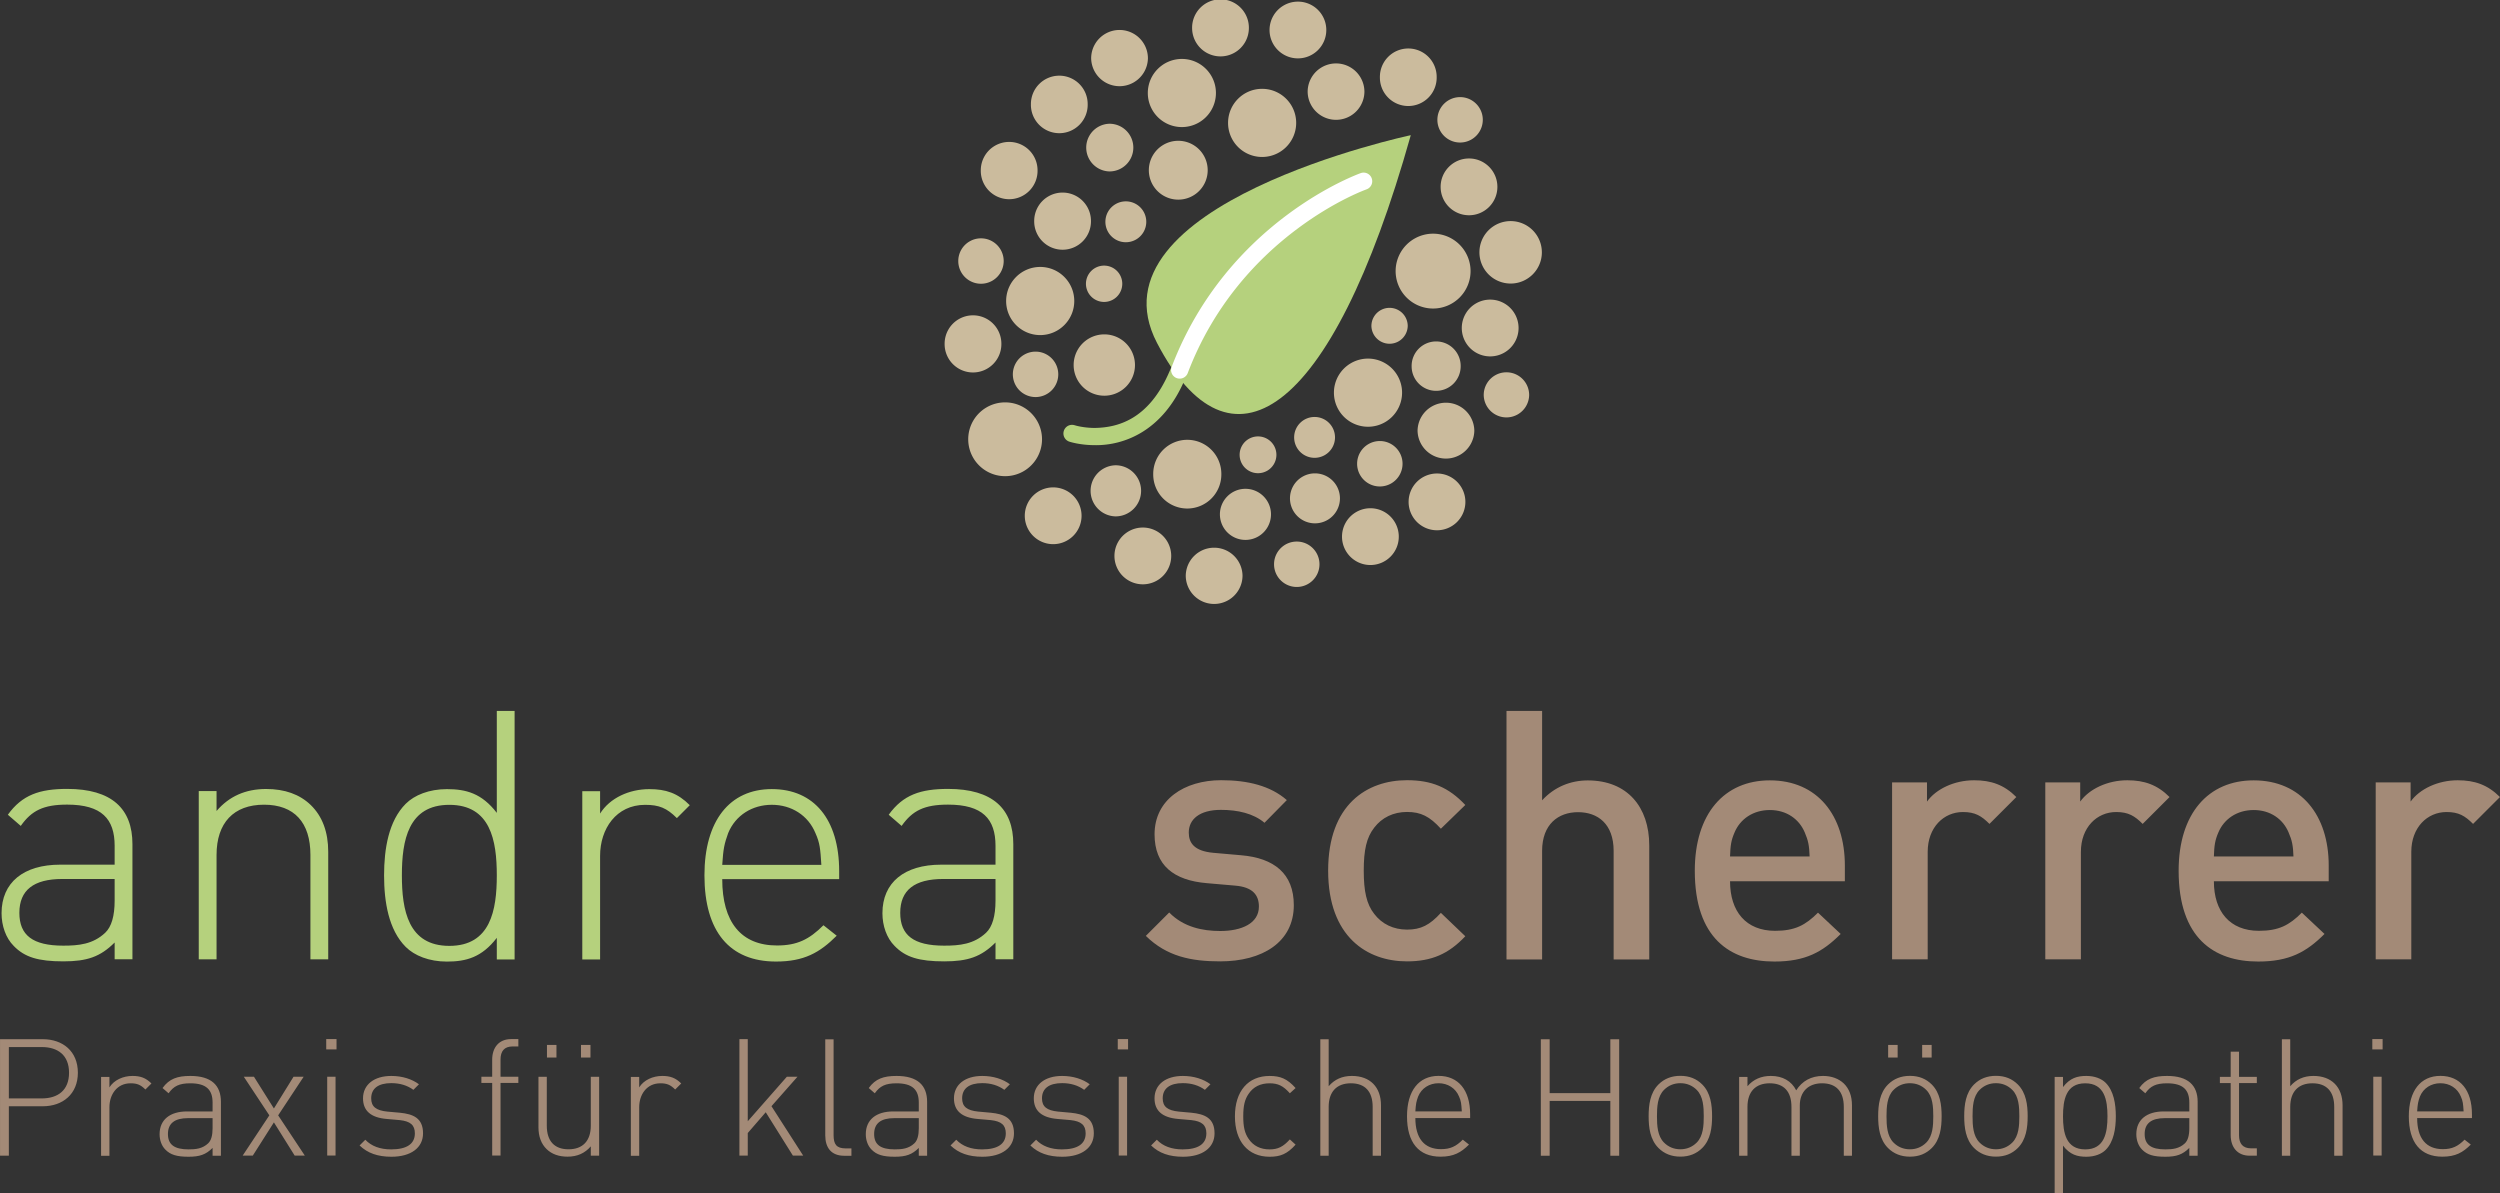 <svg width="507" height="242" xmlns="http://www.w3.org/2000/svg"><rect width="100%" height="100%" fill="#333333" stroke="none"/><path d="M12.633 178.258c-5.803 0-8.706 2.265-8.706 6.868 0 4.53 2.69 6.653 8.918 6.653 3.115 0 6.016-.283 8.493-2.618 1.274-1.205 1.912-3.4 1.912-6.516v-4.387zM23.25 191.14c-2.902 2.903-5.593 3.825-10.405 3.825-5.096 0-7.857-.85-10.05-3.118-1.63-1.626-2.478-4.104-2.478-6.653 0-6.23 4.459-9.84 11.892-9.84H23.25v-3.823c0-5.45-2.62-8.355-9.627-8.355-4.812 0-7.22 1.204-9.413 4.318l-2.618-2.263c2.902-4.035 6.44-5.24 12.031-5.24 9.06 0 13.235 4.037 13.235 11.186v23.361H23.25zM62.954 173.389c0-6.585-3.256-10.197-9.413-10.197-6.159 0-9.625 3.683-9.625 10.197v21.165h-3.61v-34.12h3.61v4.034c2.547-2.974 5.874-4.46 10.05-4.46 3.75 0 6.795 1.064 9.06 3.256 2.334 2.267 3.538 5.451 3.538 9.487v21.803h-3.61zM91.127 163.22c-8.351 0-9.626 7.224-9.626 14.302 0 7.08 1.275 14.301 9.626 14.301s9.625-7.221 9.625-14.301c0-7.078-1.275-14.301-9.625-14.301m9.625 26.975c-3.042 3.963-6.228 4.813-10.12 4.813-3.61 0-6.584-1.204-8.353-2.974-3.467-3.467-4.388-9.13-4.388-14.513 0-5.38.921-11.043 4.388-14.512 1.77-1.77 4.743-2.974 8.353-2.974 3.892 0 7.078.849 10.12 4.815v-20.674h3.61v50.406h-3.61zM130.829 163.22c-5.874 0-9.13 4.886-9.13 10.34v21.023h-3.61v-34.122h3.61v4.531c1.981-3.186 5.944-4.956 9.978-4.956 3.327 0 5.735.778 8.212 3.257l-2.62 2.619c-2.052-2.053-3.608-2.691-6.44-2.691M165.368 168.95c-1.487-3.613-4.883-5.737-8.846-5.737-3.965 0-7.361 2.124-8.848 5.736-.78 2.195-.992 3.116-1.204 6.442h20.101c-.212-3.257-.283-4.389-1.203-6.442m-7.786 22.794c4.034 0 6.513-1.202 9.414-4.104l2.688 2.124c-3.468 3.467-6.652 5.239-12.314 5.239-9.413 0-14.51-6.09-14.51-17.488 0-11.044 5.097-17.485 13.662-17.485 8.563 0 13.66 6.157 13.66 16.637v1.628H146.47c0 8.707 3.822 13.45 11.112 13.45M191.273 178.258c-5.804 0-8.706 2.265-8.706 6.868 0 4.53 2.69 6.653 8.918 6.653 3.115 0 6.015-.283 8.492-2.618 1.275-1.205 1.913-3.4 1.913-6.516v-4.387zm10.617 12.883c-2.903 2.903-5.593 3.825-10.405 3.825-5.097 0-7.858-.85-10.05-3.118-1.63-1.626-2.478-4.104-2.478-6.653 0-6.23 4.458-9.84 11.891-9.84h11.042v-3.823c0-5.45-2.62-8.355-9.627-8.355-4.812 0-7.22 1.204-9.414 4.318l-2.618-2.263c2.903-4.035 6.44-5.24 12.032-5.24 9.06 0 13.235 4.037 13.235 11.186v23.361h-3.608z" fill="#b5d17d"/><path d="M247.45 194.966c-5.874 0-10.83-.992-15.076-5.169l4.742-4.744c2.902 2.975 6.795 3.754 10.334 3.754 4.387 0 7.856-1.56 7.856-4.958 0-2.404-1.344-3.962-4.812-4.245l-5.735-.497c-6.722-.566-10.615-3.61-10.615-9.91 0-7.01 6.016-10.972 13.518-10.972 5.38 0 9.979 1.13 13.306 4.033l-4.53 4.603c-2.264-1.912-5.45-2.62-8.847-2.62-4.317 0-6.51 1.91-6.51 4.6 0 2.125 1.13 3.754 4.953 4.107l5.662.496c6.724.567 10.688 3.752 10.688 10.122 0 7.505-6.371 11.4-14.934 11.4M285.343 194.966c-8.066 0-15.994-4.955-15.994-18.409 0-13.449 7.928-18.332 15.994-18.332 4.955 0 8.424 1.413 11.821 5.025l-4.955 4.813c-2.266-2.477-4.034-3.399-6.866-3.399-2.76 0-5.093 1.136-6.652 3.187-1.557 1.982-2.123 4.532-2.123 8.706 0 4.179.566 6.797 2.123 8.78 1.56 2.054 3.893 3.187 6.652 3.187 2.832 0 4.6-.92 6.866-3.398l4.955 4.744c-3.397 3.609-6.866 5.096-11.82 5.096M327.246 194.584v-22.016c0-5.453-3.186-7.86-7.218-7.86-4.036 0-7.29 2.48-7.29 7.86v22.016h-7.22v-50.406h7.22v18.124c2.477-2.69 5.731-4.033 9.27-4.033 8 0 12.457 5.379 12.457 13.166v23.149zM365.999 168.806c-1.133-2.691-3.68-4.532-7.078-4.532s-6.016 1.84-7.147 4.532c-.71 1.629-.85 2.69-.921 4.884h16.136c-.07-2.195-.283-3.255-.99-4.884m-15.146 9.91c0 6.16 3.254 10.053 9.13 10.053 4.032 0 6.157-1.132 8.706-3.681l4.6 4.318c-3.68 3.68-7.149 5.594-13.447 5.594-8.99 0-16.138-4.746-16.138-18.409 0-11.61 6.016-18.334 15.217-18.334 9.627 0 15.216 7.078 15.216 17.273v3.187zM403.463 167.087c-1.628-1.628-2.905-2.408-5.38-2.408-3.894 0-7.148 3.117-7.148 8.072v21.805h-7.22v-35.892h7.078v3.895c1.839-2.55 5.521-4.32 9.555-4.32 3.467 0 6.088.92 8.563 3.399zM434.532 167.087c-1.628-1.628-2.903-2.408-5.378-2.408-3.894 0-7.149 3.117-7.149 8.072v21.805h-7.22v-35.892h7.079v3.895c1.837-2.55 5.519-4.32 9.553-4.32 3.468 0 6.088.92 8.565 3.399zM464.121 168.806c-1.133-2.691-3.682-4.532-7.078-4.532-3.397 0-6.015 1.84-7.149 4.532-.707 1.629-.848 2.69-.919 4.884h16.138c-.072-2.195-.283-3.255-.992-4.884m-15.146 9.91c0 6.16 3.255 10.053 9.13 10.053 4.035 0 6.158-1.132 8.705-3.681l4.6 4.318c-3.679 3.68-7.147 5.594-13.446 5.594-8.989 0-16.138-4.746-16.138-18.409 0-11.61 6.016-18.334 15.217-18.334 9.626 0 15.217 7.078 15.217 17.273v3.187zM501.538 167.087c-1.628-1.628-2.903-2.408-5.378-2.408-3.894 0-7.149 3.117-7.149 8.072v21.805h-7.22v-35.892h7.079v3.895c1.837-2.55 5.519-4.32 9.553-4.32 3.468 0 6.088.92 8.565 3.399zM8.462 212.342H1.796v10.418h6.666c3.283 0 5.54-1.66 5.54-5.21s-2.257-5.208-5.54-5.208m.2 12.01H1.796v10.018H.006v-23.621h8.656c4.08 0 7.13 2.455 7.13 6.8 0 4.312-3.05 6.802-7.13 6.802M26.469 219.694c-2.753 0-4.278 2.287-4.278 4.841v9.856h-1.693v-15.994h1.693v2.125c.929-1.494 2.786-2.322 4.675-2.322 1.56 0 2.687.365 3.847 1.527l-1.226 1.226c-.96-.961-1.692-1.26-3.018-1.26M38.137 226.759c-2.719 0-4.079 1.062-4.079 3.216 0 2.126 1.261 3.12 4.179 3.12 1.46 0 2.818-.132 3.98-1.228.598-.563.896-1.592.896-3.052v-2.056zm4.976 6.037c-1.36 1.36-2.622 1.79-4.876 1.79-2.388 0-3.68-.397-4.71-1.458-.762-.763-1.161-1.923-1.161-3.117 0-2.92 2.09-4.613 5.573-4.613h5.174v-1.79c0-2.557-1.228-3.914-4.51-3.914-2.255 0-3.383.563-4.412 2.023l-1.227-1.063c1.36-1.891 3.018-2.454 5.638-2.454 4.245 0 6.201 1.892 6.201 5.241v10.948h-1.69zM55.548 227.618l-4.279 6.736h-2.055l5.406-8.162-5.176-7.83h2.058l4.046 6.437 3.98-6.437h2.055l-5.173 7.83 5.406 8.162H59.76zM66.357 218.357h1.692v15.992h-1.692zm-.198-7.63h2.089v2.09h-2.09zM79.39 234.588c-2.785 0-4.841-.73-6.466-2.289l1.16-1.162c1.227 1.297 2.985 1.959 5.241 1.959 3.15 0 4.809-1.095 4.809-3.25 0-1.693-.928-2.456-3.051-2.688l-2.653-.233c-3.218-.264-4.81-1.659-4.81-4.18 0-2.789 2.255-4.543 5.737-4.543 2.223 0 4.18.63 5.607 1.689l-1.128 1.128c-1.228-.894-2.721-1.359-4.479-1.359-2.653 0-4.078 1.095-4.078 3.085 0 1.693.994 2.456 3.25 2.686l2.586.233c2.655.266 4.677 1.062 4.677 4.181 0 2.919-2.455 4.743-6.401 4.743M101.507 234.349h-1.69v-14.73h-2.191v-1.262h2.19v-3.449c0-2.422 1.325-4.18 3.846-4.18h1.46v1.492h-1.16c-1.693 0-2.455.964-2.455 2.654v3.483h3.614v1.261h-3.614zM117.824 211.913h1.924v2.554h-1.924zm-6.9 0h1.925v2.554h-1.925zm8.89 20.568c-1.194 1.393-2.753 2.089-4.71 2.089-1.758 0-3.185-.497-4.245-1.526-1.095-1.061-1.659-2.553-1.659-4.444v-10.22h1.692v9.92c0 3.085 1.526 4.777 4.412 4.777 2.884 0 4.51-1.724 4.51-4.777v-9.92h1.692v15.993h-1.692zM133.907 219.694c-2.753 0-4.278 2.287-4.278 4.841v9.856h-1.692v-15.994h1.692v2.125c.928-1.494 2.786-2.322 4.676-2.322 1.56 0 2.687.365 3.847 1.527l-1.228 1.226c-.96-.961-1.69-1.26-3.017-1.26M155.293 225.565l-3.649 4.214v4.579h-1.692v-23.623h1.692v16.656l7.927-9.025h2.155l-5.273 5.972 6.435 10.02h-2.09zM167.362 230.244V210.77h1.69v19.439c0 1.825.565 2.688 2.456 2.688h1.161v1.493h-1.46c-2.62 0-3.847-1.626-3.847-4.147M181.355 226.759c-2.719 0-4.08 1.062-4.08 3.216 0 2.126 1.262 3.12 4.18 3.12 1.46 0 2.818-.132 3.98-1.228.598-.563.896-1.592.896-3.052v-2.056zm4.976 6.037c-1.36 1.36-2.622 1.79-4.876 1.79-2.388 0-3.68-.397-4.71-1.458-.762-.763-1.161-1.923-1.161-3.117 0-2.92 2.09-4.613 5.573-4.613h5.174v-1.79c0-2.557-1.228-3.914-4.51-3.914-2.255 0-3.383.563-4.412 2.023l-1.227-1.063c1.36-1.891 3.018-2.454 5.638-2.454 4.245 0 6.2 1.892 6.2 5.241v10.948h-1.69zM199.233 234.588c-2.786 0-4.842-.73-6.467-2.289l1.16-1.162c1.228 1.297 2.985 1.959 5.242 1.959 3.15 0 4.808-1.095 4.808-3.25 0-1.693-.928-2.456-3.05-2.688l-2.654-.233c-3.218-.264-4.81-1.659-4.81-4.18 0-2.789 2.256-4.543 5.738-4.543 2.222 0 4.178.63 5.606 1.689l-1.128 1.128c-1.227-.894-2.72-1.359-4.478-1.359-2.654 0-4.078 1.095-4.078 3.085 0 1.693.993 2.456 3.25 2.686l2.585.233c2.655.266 4.677 1.062 4.677 4.181 0 2.919-2.454 4.743-6.4 4.743M215.426 234.588c-2.786 0-4.842-.73-6.467-2.289l1.16-1.162c1.228 1.297 2.986 1.959 5.242 1.959 3.15 0 4.808-1.095 4.808-3.25 0-1.693-.928-2.456-3.05-2.688l-2.654-.233c-3.218-.264-4.81-1.659-4.81-4.18 0-2.789 2.256-4.543 5.738-4.543 2.222 0 4.178.63 5.606 1.689l-1.128 1.128c-1.227-.894-2.72-1.359-4.478-1.359-2.654 0-4.078 1.095-4.078 3.085 0 1.693.993 2.456 3.25 2.686l2.585.233c2.655.266 4.677 1.062 4.677 4.181 0 2.919-2.454 4.743-6.4 4.743M226.88 218.357h1.692v15.992h-1.692zm-.198-7.63h2.09v2.09h-2.09zM239.91 234.588c-2.787 0-4.843-.73-6.468-2.289l1.16-1.162c1.228 1.297 2.985 1.959 5.242 1.959 3.15 0 4.808-1.095 4.808-3.25 0-1.693-.928-2.456-3.05-2.688l-2.654-.233c-3.218-.264-4.81-1.659-4.81-4.18 0-2.789 2.256-4.543 5.738-4.543 2.222 0 4.178.63 5.606 1.689l-1.128 1.128c-1.227-.894-2.72-1.359-4.478-1.359-2.654 0-4.078 1.095-4.078 3.085 0 1.693.993 2.456 3.25 2.686l2.585.233c2.655.266 4.677 1.062 4.677 4.181 0 2.919-2.454 4.743-6.4 4.743M257.472 234.588c-4.38 0-7.03-3.12-7.03-8.193 0-5.076 2.65-8.193 7.03-8.193 2.189 0 3.581.562 5.273 2.453l-1.162 1.061c-1.358-1.525-2.42-2.022-4.111-2.022-1.823 0-3.283.695-4.244 2.122-.799 1.16-1.097 2.421-1.097 4.579 0 2.155.298 3.417 1.097 4.579.96 1.424 2.42 2.122 4.244 2.122 1.69 0 2.753-.531 4.111-2.025l1.162 1.063c-1.692 1.891-3.084 2.454-5.273 2.454M278.376 224.467c0-3.085-1.526-4.776-4.412-4.776s-4.51 1.723-4.51 4.776v9.921h-1.694v-23.622h1.694v9.522c1.194-1.395 2.753-2.09 4.71-2.09 3.681 0 5.902 2.256 5.902 5.97v10.22h-1.69zM295.89 222.367c-.695-1.694-2.287-2.688-4.145-2.688s-3.45.994-4.146 2.688c-.366 1.026-.463 1.458-.564 3.018h9.42c-.1-1.526-.133-2.058-.564-3.018m-3.649 10.68c1.89 0 3.053-.562 4.411-1.925l1.261.997c-1.626 1.625-3.116 2.454-5.771 2.454-4.413 0-6.8-2.851-6.8-8.193 0-5.173 2.387-8.193 6.402-8.193 4.013 0 6.4 2.883 6.4 7.794v.765h-11.11c0 4.078 1.791 6.301 5.207 6.301M326.578 223.274h-12.306v11.115h-1.79v-23.623h1.79v10.916h12.306v-10.916h1.79v23.623h-1.79zM344.093 221.03c-.894-.894-2.022-1.359-3.317-1.359-1.293 0-2.421.465-3.315 1.36-1.328 1.328-1.428 3.482-1.428 5.341 0 1.858.1 4.015 1.428 5.342.894.894 2.022 1.36 3.315 1.36 1.295 0 2.423-.466 3.317-1.36 1.328-1.327 1.428-3.484 1.428-5.342 0-1.86-.1-4.013-1.428-5.342m1.128 11.779c-1.162 1.162-2.622 1.756-4.445 1.756-1.79 0-3.283-.594-4.443-1.756-1.69-1.695-1.99-4.148-1.99-6.437s.3-4.744 1.99-6.436c1.16-1.162 2.653-1.757 4.443-1.757 1.823 0 3.283.595 4.445 1.757 1.692 1.692 1.99 4.148 1.99 6.436s-.298 4.742-1.99 6.437M373.921 224.467c0-3.085-1.524-4.776-4.411-4.776-2.785 0-4.51 1.723-4.51 4.477v10.22h-1.693v-9.92c0-3.086-1.525-4.777-4.41-4.777-2.887 0-4.511 1.723-4.511 4.776v9.921h-1.69v-15.992h1.69v1.892c1.193-1.395 2.786-2.09 4.743-2.09 2.389 0 4.178 1.029 5.141 2.92 1.196-1.891 3.051-2.92 5.44-2.92 1.756 0 3.184.562 4.211 1.527 1.094 1.06 1.658 2.553 1.658 4.443v10.22h-1.658zM389.813 211.913h1.925v2.554h-1.925zm-6.897 0h1.924v2.554h-1.924zm7.727 9.122c-.895-.894-2.023-1.359-3.315-1.359-1.294 0-2.422.465-3.318 1.36-1.325 1.328-1.426 3.482-1.426 5.34 0 1.858.101 4.016 1.426 5.343.896.894 2.024 1.359 3.318 1.359 1.292 0 2.42-.465 3.315-1.36 1.327-1.326 1.426-3.484 1.426-5.341 0-1.86-.099-4.013-1.426-5.342m1.127 11.778c-1.16 1.162-2.618 1.757-4.442 1.757-1.793 0-3.286-.595-4.446-1.757-1.69-1.694-1.99-4.148-1.99-6.436 0-2.29.3-4.744 1.99-6.437 1.16-1.162 2.653-1.756 4.446-1.756 1.824 0 3.282.594 4.442 1.756 1.693 1.693 1.991 4.147 1.991 6.437 0 2.288-.297 4.742-1.991 6.436M408.092 221.03c-.896-.894-2.022-1.359-3.318-1.359-1.292 0-2.42.465-3.314 1.36-1.33 1.328-1.427 3.482-1.427 5.341 0 1.858.097 4.015 1.427 5.342.894.894 2.022 1.36 3.314 1.36 1.296 0 2.422-.466 3.318-1.36 1.327-1.327 1.428-3.484 1.428-5.342 0-1.86-.101-4.013-1.428-5.342m1.128 11.779c-1.162 1.162-2.621 1.756-4.446 1.756-1.788 0-3.282-.594-4.442-1.756-1.692-1.695-1.99-4.148-1.99-6.437s.298-4.744 1.99-6.436c1.16-1.162 2.654-1.757 4.442-1.757 1.825 0 3.284.595 4.446 1.757 1.69 1.692 1.99 4.148 1.99 6.436s-.3 4.742-1.99 6.437M422.887 219.694c-3.915 0-4.51 3.383-4.51 6.7s.595 6.701 4.51 6.701c3.913 0 4.51-3.383 4.51-6.7s-.597-6.701-4.51-6.701m4.145 13.503c-.828.828-2.22 1.39-3.913 1.39-1.825 0-3.317-.399-4.743-2.254v9.686h-1.693v-23.622h1.693v2.06c1.426-1.858 2.918-2.257 4.743-2.257 1.692 0 3.085.562 3.913 1.393 1.625 1.626 2.057 4.279 2.057 6.802 0 2.52-.432 5.175-2.057 6.802M439.018 226.759c-2.72 0-4.081 1.062-4.081 3.216 0 2.126 1.26 3.12 4.18 3.12 1.46 0 2.817-.132 3.979-1.228.597-.563.897-1.592.897-3.052v-2.056zm4.975 6.037c-1.362 1.36-2.621 1.79-4.876 1.79-2.387 0-3.682-.397-4.709-1.458-.763-.763-1.162-1.923-1.162-3.117 0-2.92 2.088-4.613 5.572-4.613h5.175v-1.79c0-2.557-1.227-3.914-4.512-3.914-2.254 0-3.383.563-4.411 2.023l-1.228-1.063c1.36-1.891 3.02-2.454 5.639-2.454 4.246 0 6.202 1.892 6.202 5.241v10.948h-1.69zM452.38 230.196v-10.55h-2.188v-1.262h2.189v-5.108h1.692v5.108h3.613v1.261h-3.613v10.584c0 1.691.763 2.655 2.453 2.655h1.16v1.492h-1.458c-2.52 0-3.847-1.759-3.847-4.18M473.38 224.467c0-3.085-1.524-4.776-4.411-4.776-2.884 0-4.51 1.723-4.51 4.776v9.921h-1.693v-23.622h1.692v9.522c1.194-1.395 2.753-2.09 4.711-2.09 3.68 0 5.903 2.256 5.903 5.97v10.22h-1.692zM481.302 218.357h1.692v15.992h-1.692zm-.198-7.63h2.09v2.09h-2.09zM499.056 222.367c-.695-1.694-2.288-2.688-4.145-2.688s-3.45.994-4.147 2.688c-.365 1.026-.463 1.458-.564 3.018h9.42c-.1-1.526-.133-2.058-.564-3.018m-3.649 10.68c1.891 0 3.053-.562 4.412-1.925l1.26.997c-1.626 1.625-3.116 2.454-5.77 2.454-4.414 0-6.801-2.851-6.801-8.193 0-5.173 2.387-8.193 6.403-8.193 4.012 0 6.4 2.883 6.4 7.794v.765H490.2c0 4.078 1.791 6.301 5.207 6.301" fill="#a38a77"/><path d="M253.272 5.756a5.756 5.756 0 0 1-11.511 0 5.757 5.757 0 1 1 11.511 0M227.596 57.55a3.683 3.683 0 1 1-3.68-3.683 3.68 3.68 0 0 1 3.68 3.683M214.615 75.767a4.606 4.606 0 1 1-9.207-.003 4.606 4.606 0 0 1 9.207.003M284.341 79.633a6.91 6.91 0 1 1-13.82.003 6.91 6.91 0 0 1 13.82-.003M230.173 73.953a6.219 6.219 0 1 1-12.437-.003 6.219 6.219 0 0 1 12.437.003M271.742 101.067a5.067 5.067 0 1 1-10.135 0 5.067 5.067 0 0 1 10.135 0M244.92 34.522a5.965 5.965 0 0 1-5.968 5.965 5.967 5.967 0 1 1 0-11.935 5.968 5.968 0 0 1 5.968 5.97M298.23 54.796a7.6 7.6 0 1 1-15.196 0 7.6 7.6 0 0 1 15.195 0M247.688 96.103a6.908 6.908 0 1 1-13.814 0 6.91 6.91 0 0 1 6.905-6.91 6.911 6.911 0 0 1 6.91 6.91M296.225 74.287a4.973 4.973 0 0 1-4.972 4.974c-2.751 0-4.975-2.226-4.975-4.974a4.974 4.974 0 1 1 9.947 0M257.758 104.313a5.18 5.18 0 1 1-10.36 0c0-2.86 2.321-5.182 5.181-5.182s5.18 2.321 5.18 5.182M262.865 24.927a6.907 6.907 0 1 1-13.814 0c0-3.82 3.09-6.912 6.904-6.912s6.91 3.092 6.91 6.912M210.415 34.536a5.756 5.756 0 1 1-11.51 0 5.755 5.755 0 1 1 11.51 0M270.74 88.703a4.143 4.143 0 1 1-8.287 0 4.142 4.142 0 0 1 4.145-4.142 4.141 4.141 0 0 1 4.142 4.142M258.856 92.236a3.73 3.73 0 1 1-7.46 0 3.73 3.73 0 0 1 7.46 0M220.58 21.103a5.757 5.757 0 1 1-11.51 0 5.753 5.753 0 0 1 5.754-5.756 5.755 5.755 0 0 1 5.757 5.756M232.798 11.832a5.756 5.756 0 0 1-11.51 0 5.755 5.755 0 1 1 11.51 0M246.59 18.864a6.907 6.907 0 1 1-13.814 0c0-3.816 3.093-6.911 6.908-6.911s6.907 3.095 6.907 6.911M229.84 29.93a4.837 4.837 0 0 1-4.836 4.838 4.838 4.838 0 0 1 0-9.673 4.835 4.835 0 0 1 4.835 4.835M217.86 61.045c0 3.817-3.09 6.91-6.904 6.91s-6.912-3.093-6.912-6.91c0-3.813 3.096-6.909 6.912-6.909s6.904 3.096 6.904 6.909M268.974 6.085c0 3.18-2.575 5.754-5.755 5.754s-5.755-2.575-5.755-5.754a5.754 5.754 0 1 1 11.51 0M276.705 18.544a5.756 5.756 0 0 1-11.513 0 5.757 5.757 0 0 1 11.513 0M284.437 94.05a4.607 4.607 0 1 1-9.214-.002 4.607 4.607 0 0 1 9.214.002M291.357 15.666a5.757 5.757 0 1 1-11.513 0 5.757 5.757 0 1 1 11.513 0M300.71 24.301a4.604 4.604 0 1 1-9.209 0 4.609 4.609 0 0 1 4.61-4.606c2.54 0 4.6 2.062 4.6 4.606M221.249 44.81a5.757 5.757 0 1 1-11.513 0 5.756 5.756 0 1 1 11.513 0M203.548 52.939a4.605 4.605 0 0 1-9.21 0 4.605 4.605 0 1 1 9.21 0M232.464 44.981a4.145 4.145 0 0 1-8.29 0 4.145 4.145 0 0 1 8.29 0M203.08 69.704a5.756 5.756 0 1 1-11.511 0 5.755 5.755 0 1 1 11.511 0M285.487 66.114a3.684 3.684 0 0 1-7.366 0 3.683 3.683 0 1 1 7.366 0M211.322 89.085a7.483 7.483 0 1 1-14.966 0 7.483 7.483 0 1 1 14.966 0M303.67 37.897c0 3.181-2.573 5.756-5.753 5.756s-5.758-2.575-5.758-5.756 2.577-5.758 5.758-5.758 5.753 2.577 5.753 5.758M312.69 51.168c0 3.5-2.839 6.335-6.33 6.335a6.333 6.333 0 0 1-6.333-6.335 6.33 6.33 0 0 1 6.332-6.33 6.333 6.333 0 0 1 6.33 6.33M307.965 66.52a5.758 5.758 0 1 1-11.516 0 5.758 5.758 0 0 1 11.516 0M310.113 80.11a4.608 4.608 0 0 1-9.215 0 4.607 4.607 0 1 1 9.215 0M219.34 104.6a5.754 5.754 0 0 1-5.755 5.756 5.757 5.757 0 1 1 5.755-5.756M231.414 99.54c0 2.86-2.322 5.183-5.182 5.183a5.184 5.184 0 0 1 0-10.365c2.86 0 5.182 2.32 5.182 5.182M298.993 87.319a5.756 5.756 0 0 1-11.511 0 5.756 5.756 0 0 1 11.51 0M297.18 101.783a5.757 5.757 0 0 1-5.759 5.756 5.757 5.757 0 1 1 5.758-5.756M237.523 112.667a5.757 5.757 0 1 1-11.513 0 5.757 5.757 0 0 1 11.513 0M251.984 116.725a5.757 5.757 0 1 1-11.514 0 5.758 5.758 0 0 1 11.514 0M283.673 108.753a5.757 5.757 0 1 1-11.513 0 5.757 5.757 0 0 1 11.513 0M267.59 114.434c0 2.543-2.063 4.602-4.607 4.602s-4.605-2.06-4.605-4.602c0-2.547 2.061-4.606 4.605-4.606s4.607 2.06 4.607 4.606" fill="#cbbb9d"/><path d="M286.107 27.414S220.006 41.45 234.64 69.542c14.63 28.099 35.216 15.711 51.467-42.128" fill="#b5d17d"/><path d="M222.06 90.279c-3.017 0-5.08-.676-5.196-.711a1.745 1.745 0 0 1-1.113-2.206 1.745 1.745 0 0 1 2.204-1.117c.004-.006.347.118 1.074.256.731.14 1.787.285 3.031.285 4.383-.086 10.833-1.5 15.09-11.408 11.557-27.267 38.509-40.094 38.659-40.195a1.753 1.753 0 0 1 2.331.822c.415.87.048 1.916-.823 2.332-.003.007-1.57.753-4.184 2.33s-6.22 3.955-10.174 7.15c-7.905 6.387-17.148 16.02-22.588 28.923-4.572 11.014-12.775 13.54-18.042 13.54l-.269-.001" fill="#b5d17d"/><path d="M238.62 76.674a1.752 1.752 0 0 1-1.011-2.257c11.35-29.776 38.158-39.229 38.348-39.311h.003a1.745 1.745 0 0 1 2.228 1.068 1.745 1.745 0 0 1-1.062 2.228c-.004.01-1.522.533-4.082 1.818-2.56 1.285-6.1 3.303-9.975 6.206-7.76 5.803-16.835 15.12-22.194 29.232a1.748 1.748 0 0 1-2.254 1.016" fill="#fff"/></svg>